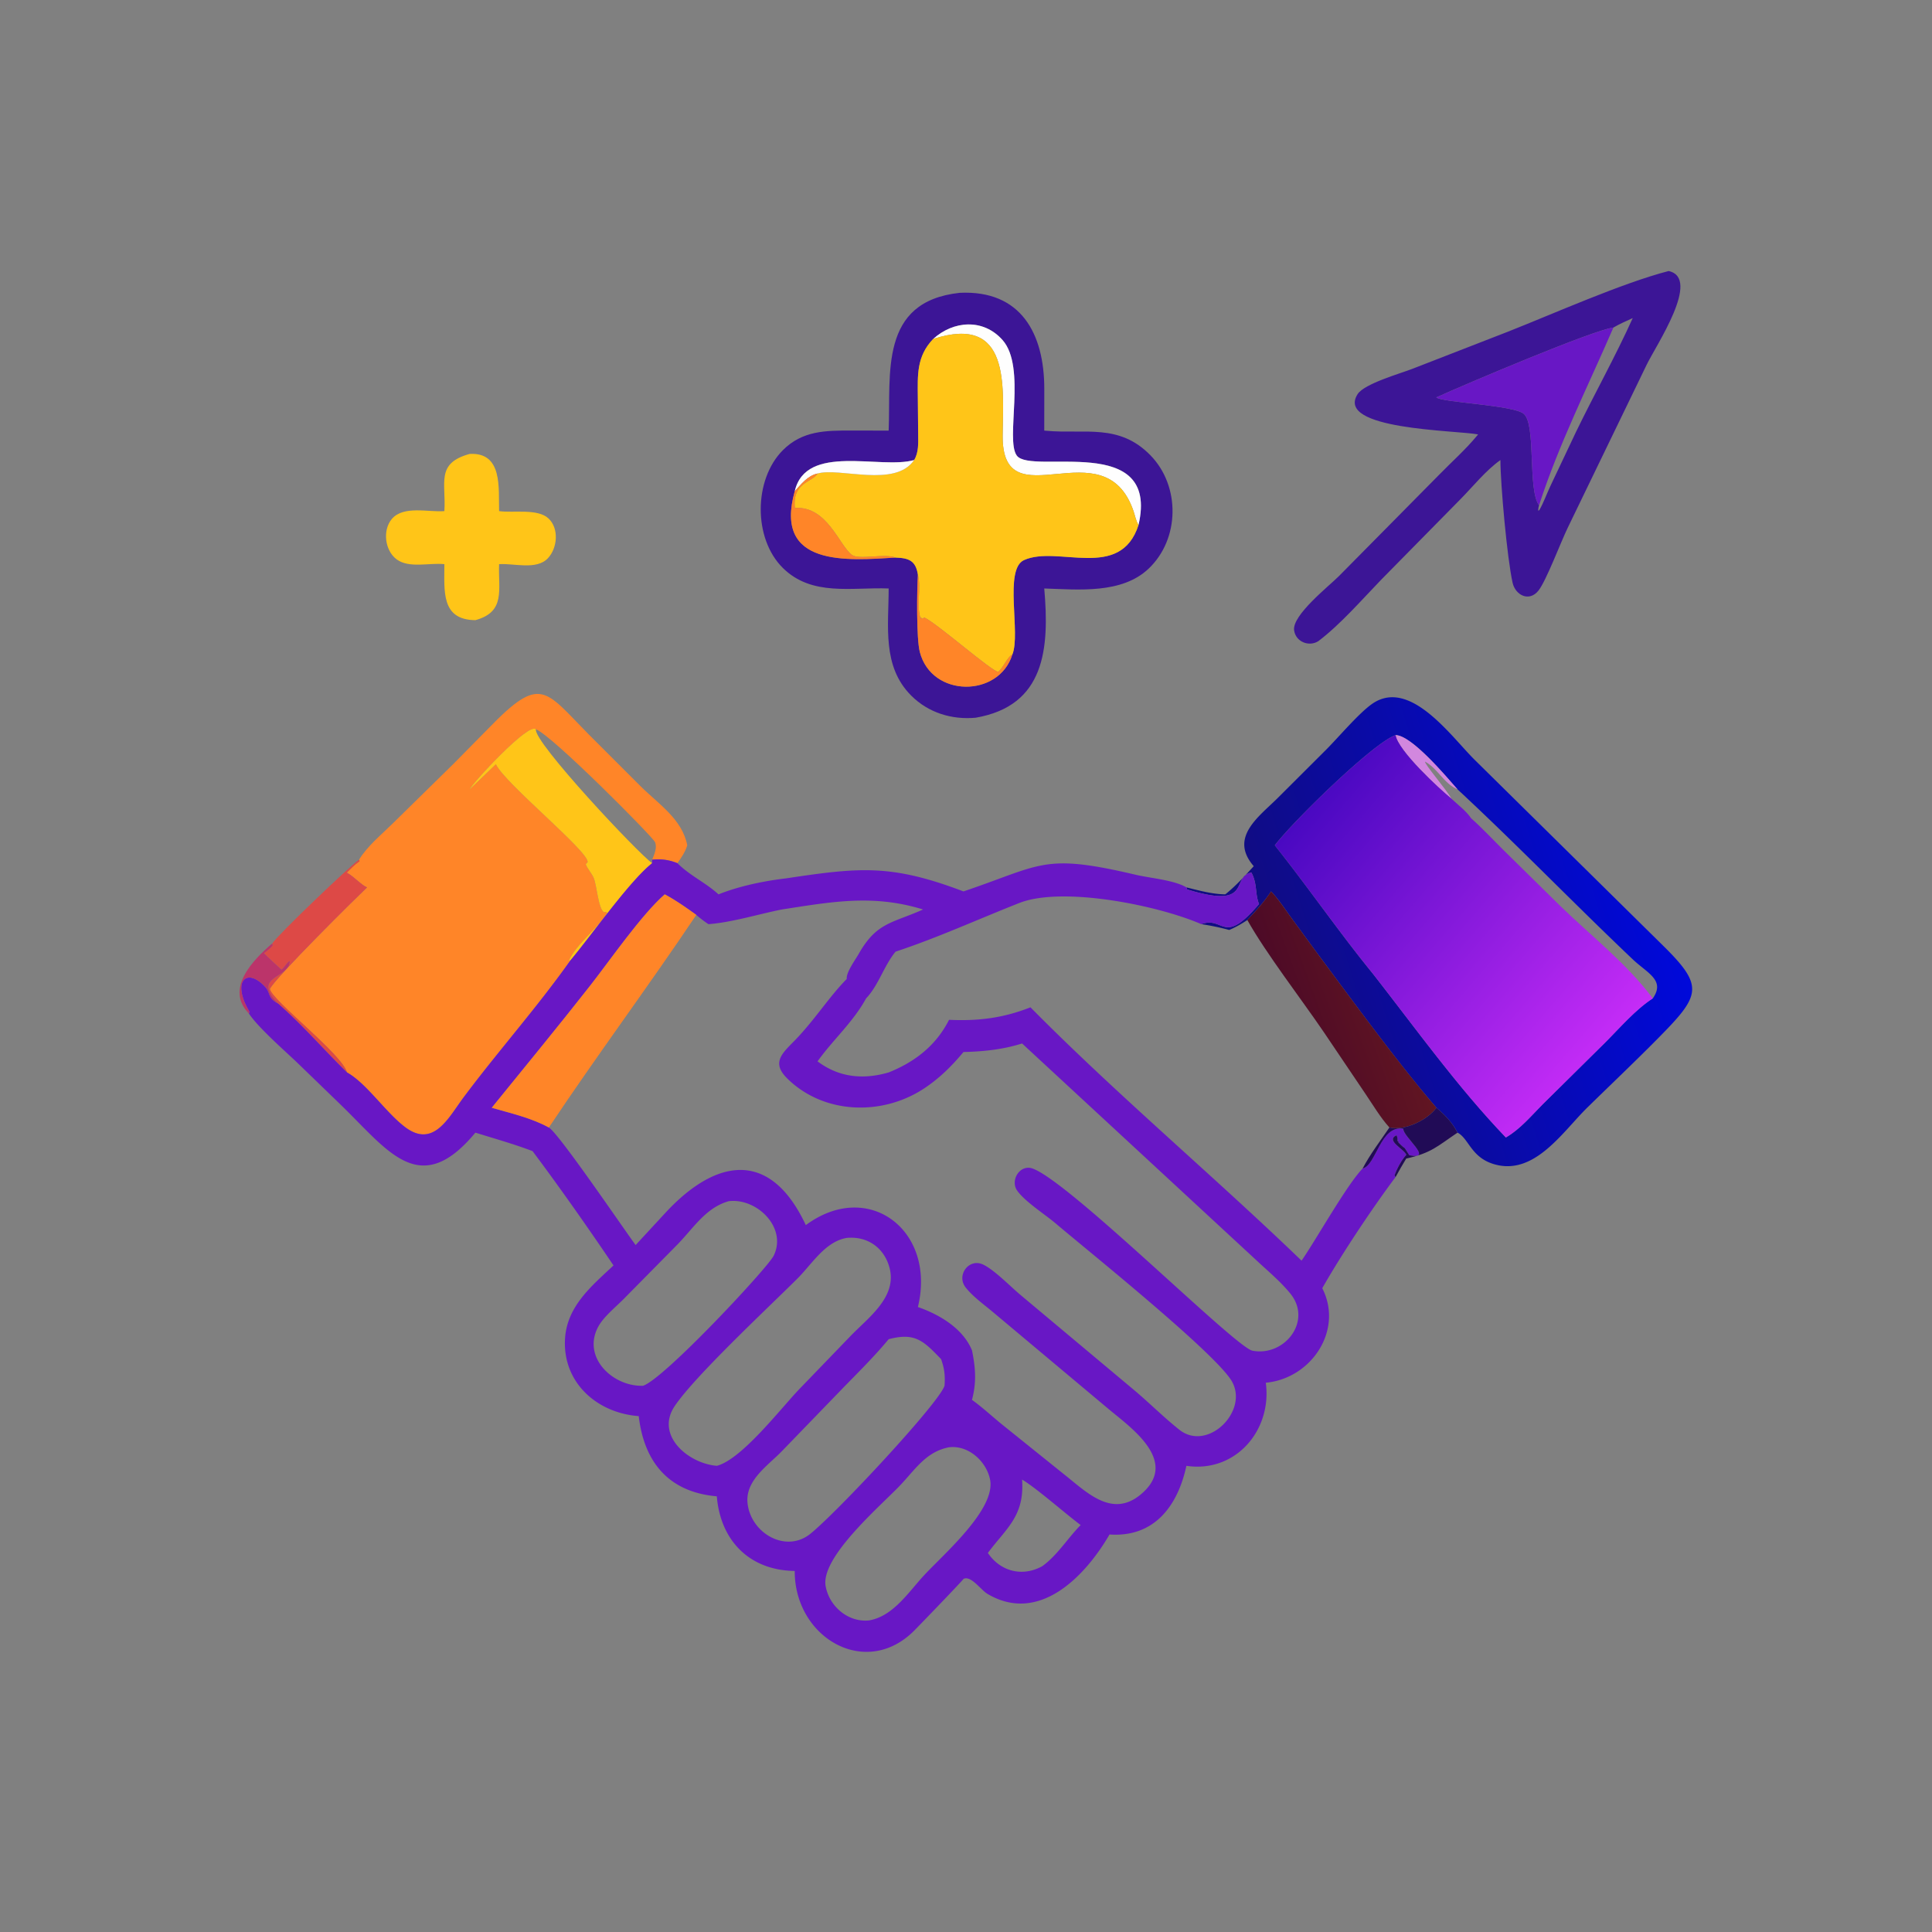 <svg xmlns="http://www.w3.org/2000/svg" width="1024" height="1024"><rect width="100%" height="100%" fill="#808080" stroke="none"/><path fill="#3C1596" d="M783.424 230.246c-11.594-2.232-76.034-2.44-63.846-21.366 3.58-5.56 22.89-10.98 29.058-13.411l50.36-19.573c24.054-9.469 60.902-25.941 85.42-32.244 17.48 3.814-6.836 39.611-11.714 49.802l-41.792 86.314c-3.72 7.672-11.396 28.082-15.476 33.232-4.958 6.254-12.252 2.444-13.728-4.124-2.88-12.81-6.454-52.328-6.452-65.038-7.804 5.54-14.422 13.9-21.17 20.734l-42.05 42.712c-10.168 10.518-21.664 23.756-33.284 32.532-4.95 3.178-12.072.364-12.856-5.802-1.026-8.064 18.584-23.426 23.786-28.688l52.648-53.244c6.818-7.012 14.406-13.712 20.618-21.25l.478-.586zm71.704-56.636c-10.996 1.373-78.832 30.21-93.872 37.022 3.172 2.734 40.82 4.038 46.342 8.682 6.718 5.652 1.96 40.102 8.124 48.526-.322.97-.424 1.784-.48 2.804l.61-.228c2.318-4.032 3.838-8.444 5.808-12.644l13.594-28.716c9.81-20.25 20.864-39.947 30.132-60.465-3.498 1.557-6.938 3.105-10.258 5.02zm-384.12 54.62c1.216-30.142-5.2-68.419 37.668-73.03 32.578-1.546 44.8 21.753 44.822 50.846l-.022 22.184 1 .082c20.586 1.882 38.604-4.074 55.288 13.008 15.924 16.304 15.616 44.416-1.03 60.136-14.19 13.4-36.99 11.056-55.258 10.448 2.784 31.834.476 62.14-36.362 68.506-12.648 1.152-25.054-2.608-34.18-11.754-15.504-15.534-11.924-36.778-11.926-56.752-19.542-.756-40.674 4.372-56.106-10.9-15.708-15.544-15.504-46.842.05-62.416 10.356-10.37 22.678-10.418 36.45-10.394l19.606.036zm23.586-48.572c-8.852 9.249-8.228 19.145-8.126 31.008l.182 19.602c.032 4.556.334 9.55-2.14 13.57-17.818 5.106-57.388-9.168-63.282 16.546-11.32 40.272 27.914 36.674 53.448 35.15 7.096.212 10.69 1.676 11.826 9.032-.524 8.502-.822 33.798 1.002 40.928 6.256 24.458 42.032 24.292 49.064 1.402 4.572-11.036-4.608-45.134 6.168-50.032 17.8-8.088 51.086 11.284 60.698-18.598 11.428-49.39-56.788-26.296-64.512-36.796-6.232-8.472 5.212-46.784-7.53-61.217-10.2-11.554-26.066-10.352-36.798-.595z"/><path fill="#FEFEFE" d="M494.594 179.658c10.732-9.757 26.598-10.959 36.798.595 12.742 14.433 1.298 52.745 7.53 61.217 7.724 10.5 75.94-12.594 64.512 36.796-1.346-2.162-1.812-4.92-2.632-7.328-15.508-45.472-69.864 6.286-69.374-40.204.276-26.292 4.288-64.424-36.834-51.076z"/><path fill="#6817C5" d="M815.722 267.84c-6.164-8.424-1.406-42.874-8.124-48.526-5.522-4.644-43.17-5.948-46.342-8.682 15.04-6.812 82.876-35.649 93.872-37.022-13.414 31.124-29.01 61.912-39.406 94.23z"/><path fill="#FFC518" d="M484.51 243.838c2.474-4.02 2.172-9.014 2.14-13.57l-.182-19.602c-.102-11.863-.726-21.76 8.126-31.008 41.122-13.348 37.11 24.784 36.834 51.076-.49 46.49 53.866-5.268 69.374 40.204.82 2.408 1.286 5.166 2.632 7.328-9.612 29.882-42.898 10.51-60.698 18.598-10.776 4.898-1.596 38.996-6.168 50.032-2.796 1.38-4.662 6.962-7.486 9.168-3.178.066-32.088-25.394-39.084-28.736l-1.278.608-.738-.882.068 1.058c-2.644-7.162.372-15.958-1.548-23.546-1.136-7.356-4.73-8.82-11.826-9.032-5.804-2.362-19.42 1.416-23.204-1.458-6.76-5.136-13.14-26.022-30.2-24.838-1.328-13.742 9.068-13.366 12.046-18.272 11.738-3.35 41.11 7.732 51.192-7.128zm-248.982 27.06c.988-14.91-4.748-25.35 13.414-30.304 17.636-.958 15.228 18.194 15.59 30.304 7.55 1.088 20.424-1.514 26.206 3.912 5.678 5.328 4.712 15.75-.382 21.108-6.072 6.388-18.03 2.536-25.824 3.106-.546 13.466 3.65 25.236-12.564 29.672-18.336-.146-16.432-15.524-16.44-29.672-7.702-.894-18.66 2.382-25.308-2.558-6.24-4.634-7.584-15.442-2.536-21.404 6.158-7.268 19.516-3.48 27.844-4.164z"/><path fill="#FEFEFE" d="M421.228 260.384c5.894-25.714 45.464-11.44 63.282-16.546-10.082 14.86-39.454 3.778-51.192 7.128-5.25 1.156-8.66 5.606-12.09 9.418z"/><path fill="#FF8528" d="M421.228 260.384c3.43-3.812 6.84-8.262 12.09-9.418-2.978 4.906-13.374 4.53-12.046 18.272 17.06-1.184 23.44 19.702 30.2 24.838 3.784 2.874 17.4-.904 23.204 1.458-25.534 1.524-64.768 5.122-53.448-35.15zm65.274 44.182c1.92 7.588-1.096 16.384 1.548 23.546l-.068-1.058.738.882 1.278-.608c6.996 3.342 35.906 28.802 39.084 28.736 2.824-2.206 4.69-7.788 7.486-9.168-7.032 22.89-42.808 23.056-49.064-1.402-1.824-7.13-1.526-32.426-1.002-40.928zm-202.434 82.022c-3.554-4.28-34.094 28.924-35.126 31.79 4.678-4.374 9.214-8.916 13.878-13.312 4.816 10.228 49.85 46.712 48.608 51.956l-.966 1.01c.99 2.596 2.894 4.49 4.072 6.948 1.832 3.82 2.43 16.38 5.534 18.486l1.268-.122.47.476c-5.484 8.926-15.566 15.592-20.264 25.184l.72.118c-17.702 25.02-38.248 47.996-56.596 72.574-7.782 10.428-15.746 26.902-30.668 15.896-10.428-7.694-20.52-23.292-31.068-29.18-2.8-9.902-39.79-38.114-40.892-44.246 3.108-6.264 45.405-48.032 51.503-53.834-2.762-1.064-6.925-5.65-10.158-7.462l-.611-.338c2.154-2.166 4.272-4.33 6.803-6.064l-.267-.814c4.312-7.144 12.116-13.526 18.058-19.398l32.098-31.504 18.638-18.9c27.432-28.316 29.574-20.288 52.64 3.09l27.476 27.47c9.574 9.594 22.354 17.602 25.05 31.62-1.08 3.542-3.096 6.468-5.22 9.466-4.404-1.78-8.682-2.376-13.386-1.844 1.092-2.788 2.792-6.346 1.496-9.324-1.29-2.97-55.238-57.252-63.09-59.742z"/><defs><linearGradient id="a" gradientUnits="userSpaceOnUse" x1="341.25" y1="260.489" x2="437.893" y2="230.069"><stop offset="0" stop-color="#100C84"/><stop offset="1" stop-color="#0009DA"/></linearGradient></defs><path fill="url(#a)" transform="scale(2)" d="M318.363 244.91c6.01-2.246 5.757 5.971 15.291-5.339-1.11-2.769-.389-5.262-2.013-8.337-5.623 1.076.531 9.905-17.003 4.484l-.226-.552c3.431.843 6.744 1.781 10.297 1.85 2.783-2.218 5.144-4.857 7.545-7.469l-.223-.266c-6.184-7.461 1.59-12.85 6.554-17.78l12.835-12.807c3.308-3.31 8.647-9.667 12.202-12.155 10.071-7.047 21.115 8.902 27.285 14.927l49.709 49.022c11.205 11.012 10.067 13.27-1.48 24.935-6.065 6.126-12.309 12.05-18.468 18.08-6.584 6.447-14.119 18.336-24.946 14.951-5.909-1.848-6.481-6.756-9.461-8.295-1.393-2.698-3.295-4.659-5.595-6.596-10.214-11.838-22.07-28.161-31.468-40.783l-7.252-9.902c-1.625-2.247-3.17-4.652-5.1-6.644-1.819 2.757-4.015 5.2-6.289 7.584-1.569 1.029-3.073 1.909-4.807 2.637a65.031 65.031 0 00-7.387-1.545zm51.475-50.093c-5.77 1.942-27.046 22.681-32 29.199 8.846 11.119 17.119 23.165 25.991 34.027 11.391 14.57 22.42 30.021 35.239 43.4 3.856-2.251 6.742-5.762 9.866-8.896l16.233-16.044c3.917-3.89 8.242-8.967 12.836-11.917 3.385-4.83-1.427-6.672-5.299-10.345-15.65-14.842-30.625-30.369-46.443-45.052-2.941-3.341-12.158-14.363-16.423-14.372z"/><path fill="#FFC518" d="M284.068 386.588c-1.594 6.348 54.216 65.84 61.594 70.91-11.966 9.43-32.282 38.424-43.4 51.624l-.72-.118c4.698-9.592 14.78-16.258 20.264-25.184l-.47-.476-1.268.122c-3.104-2.106-3.702-14.666-5.534-18.486-1.178-2.458-3.082-4.352-4.072-6.948l.966-1.01c1.242-5.244-43.792-41.728-48.608-51.956-4.664 4.396-9.2 8.938-13.878 13.312 1.032-2.866 31.572-36.07 35.126-31.79z"/><path fill="#D287DE" d="M739.676 389.634c8.53.018 26.964 22.062 32.846 28.744-7.234-3.042-10.46-11.062-17.214-14.712-.462 1.18 10.926 14.288 14.072 19.738-6.766-5.528-28.268-25.398-29.704-33.77z"/><defs><linearGradient id="b" gradientUnits="userSpaceOnUse" x1="345.553" y1="214.75" x2="422.812" y2="281.135"><stop offset="0" stop-color="#4908C1"/><stop offset="1" stop-color="#C52CF7"/></linearGradient></defs><path fill="url(#b)" transform="scale(2)" d="M337.838 224.016c4.954-6.518 26.23-27.257 32-29.199.718 4.186 11.469 14.121 14.852 16.885 1.602 1.52 3.964 3.3 5.154 5.131 2.893 2.565 5.561 5.435 8.306 8.159l15.28 15.038c8.249 8.021 17.652 15.28 24.573 24.556-4.594 2.95-8.919 8.027-12.836 11.917l-16.233 16.044c-3.124 3.134-6.01 6.645-9.866 8.896-12.819-13.379-23.848-28.83-35.239-43.4-8.872-10.862-17.145-22.908-25.991-34.027z"/><path fill="#DD4946" d="M144.281 500.06c3.235-4.85 41.217-41.146 46.027-44.406l.267.814c-2.531 1.734-4.649 3.898-6.803 6.064l.61.338c3.234 1.812 7.397 6.398 10.159 7.462-6.098 5.802-48.395 47.57-51.503 53.834 1.102 6.132 38.092 34.344 40.892 44.246-12.397-12.098-23.016-24.598-36.505-36.504-14.526-14.846 6.025-13.044 6.16-22.54-1.752.878-2.65 3.348-4.4 4.568-.002 0-8.73-7.902-9.26-8.802 1.699-1.252 3.299-2.35 4.583-4.052l-.227-1.022z"/><path fill="#6817C5" d="M345.662 455.654c4.704-.532 8.982.064 13.386 1.844 6.458 6.522 14.96 10.298 21.78 16.534 11.08-4.426 24.054-7.096 35.916-8.498 38.984-5.846 55.578-7.61 93.918 6.934 41.896-14.132 42.078-20.396 91.382-8.804 7.506 1.764 20.444 2.82 26.78 6.668l.452 1.104c35.068 10.842 22.76-6.816 34.006-8.968 3.248 6.15 1.806 11.136 4.026 16.674-19.068 22.62-18.562 6.186-30.582 10.678-23.436-10.156-73.794-20.152-96.492-11.21-21.834 8.604-43.246 18.406-65.558 25.784-6.122 7.368-9.014 17.874-15.628 24.778-7.024 12.782-17.482 21.818-25.73 33.362 11.454 8.64 24.346 9.752 37.69 5.878 13.928-5.566 25.166-14.316 32.008-27.888 15.384.73 28.796-.936 43.156-6.63 45.412 45.982 96.786 89.088 143.69 134.282 7.878-11.418 23.95-40.14 32.356-48.832 7.386-1.906 9.316-23.138 21.58-21.114-.476 4.054 16.602 16.736 3.168 14.092-4.346-6.804-.578-1.374-6.012-7.016l.556.08-.822-.65c.104-1.14-.038-1.942-.484-3.018-6.114 2.774 4.254 7.41 5.188 10.382-2.5 2.596-5.076 7.518-6.216 10.808l.5.978c-12.14 16.148-28.822 41.216-38.844 58.89 11.392 22.3-5.876 47.912-29.938 50.092 3.434 25.006-15.874 47.948-42.07 44.044-4.628 21.44-17.154 38.032-40.746 36.39-12.98 22.324-37.418 47.718-64.764 31.436-3.412-2.032-8.794-9.938-12.652-7.872-.226.662-23.67 24.952-26.148 27.432-25.828 25.844-63.432 3.558-63.286-31.67-23.872-.294-39.358-15.974-41.296-39.548-25.206-2.206-38.494-17.768-41.384-42.512-21.64-1.594-39.818-17.136-39.122-39.878.548-17.85 13.7-28.694 25.752-39.98-13.266-19.684-28.744-41.706-42.906-60.602-9.972-3.78-20.136-6.62-30.304-9.79-29.508 35.536-46.186 9.588-71.373-14.784l-23.151-22.4c-6.917-6.562-20.665-18.616-25.498-25.924l.189-1.038-.9-1.674c-8.07-14.854-.188-21.894 9.452-11.302 2.593 2.848 1.183 5.512 6.13 8.368l.608.344c13.489 11.906 24.108 24.406 36.505 36.504 10.548 5.888 20.64 21.486 31.068 29.18 14.922 11.006 22.886-5.468 30.668-15.896 18.348-24.578 38.894-47.554 56.596-72.574 11.118-13.2 31.434-42.194 43.4-51.624v-1.844zm143.588 26.39c-26.508-8.188-48.458-4.068-74.852 0-12.238 2.42-26.734 6.92-38.926 7.776a59.643 59.643 0 01-6.416-4.91c-5.354-3.842-10.902-7.782-16.728-10.878-12.218 10.634-29.08 35.048-39.362 48.168-17.13 21.858-34.84 43.344-52.318 64.926 10.136 2.94 20.978 5.374 30.266 10.478 5.466 3.362 39.712 53.844 45.984 62.3l16.424-17.778c26.482-28.16 54.986-32.956 73.774 7.21 33.39-24.66 69.262 3.05 59.406 43.414 11.288 3.904 23.842 11.262 28.664 22.932 1.9 9.318 2.478 16.986 0 26.27 5.436 3.894 10.48 8.594 15.67 12.828l33.16 26.658c11.848 9.334 25.216 23.298 40.448 10.79 21.228-17.43-5.134-35.57-16.676-45.252l-61.92-51.91c-4.684-3.908-10.186-7.848-13.998-12.638-5.15-6.466 1.682-15.73 9.154-12.216 6.058 2.848 14.498 11.646 19.954 16.194l60.772 50.886c7.824 6.632 15.412 14.206 23.372 20.514 15.114 11.976 37.306-10.286 27.542-26.12-9.5-15.408-76.888-69.444-92.994-83.142-5.82-4.95-16.322-11.586-20.51-17.468-3.88-5.45 1.44-14.212 8.262-11.696 20.028 7.39 107.402 94.772 116.408 96.512 16.992 3.282 31.94-15.702 20.088-30.28-4.81-5.918-10.78-11.004-16.382-16.154L541.722 553.066c-10.26 3.226-20.368 4.262-31.06 4.524-6.364 7.636-13.032 14.226-21.412 19.66-22.002 14.218-52.522 13.364-71.808-5.454-8.044-7.848-3.968-12.532 2.624-19.128 11.234-11.242 18.894-23.824 28.732-33.806-.426-3.44 4.634-10.278 6.272-13.174 9.414-16.658 17.396-16.25 33.576-23.374l.604-.27zm9.564 238.344c-9.37-9.746-13.842-14.292-27.806-10.58-7.502 9.048-15.928 17.368-24.13 25.778l-32.154 33.242c-7.548 7.914-19.89 15.704-18.494 28.034 1.792 15.83 20.344 26.572 33.342 16.032 14.42-11.694 67.992-69.092 71.044-78.41.424-5.28-.064-9.144-1.802-14.096zm-112.626-83.726c-12.09 3.476-18.49 14.032-26.876 22.696l-28.62 29.004c-4.304 4.384-10.836 9.566-13.684 14.94-8.592 16.204 7.852 31.726 23.828 31.182 11.276-3.73 66.05-62.49 69.208-68.886 7.348-14.888-8.9-30.806-23.856-28.936zm62.61 19.452c-11.418 1.946-18.372 13.77-26.006 21.406-14.828 14.832-54.26 51.514-65.178 67.716-10.456 15.522 7.144 30.446 22.318 31.676 13.142-3.362 33.902-30.412 43.752-40.686l27.176-28.176c9.476-9.804 24.838-20.702 20.554-36.302-2.912-10.6-11.818-16.654-22.616-15.634zm54.218 110.966c-12.39 2.396-17.984 11.936-26.312 20.588-10.678 11.092-41.884 37.844-39.09 53.074 1.972 10.76 11.968 19.242 23.004 18.108 12.936-2.22 21.016-15.212 29.394-24.162 10.702-11.432 37.932-35.02 34.74-50.538-1.998-9.706-11.508-18.294-21.736-17.07zm38.706 17.132c1.39 19.332-8.298 25.688-18.138 38.878 6.668 9.888 18.398 12.824 28.844 7.01 7.99-5.75 13.434-14.794 20.346-21.796-7.796-5.782-23.9-19.964-31.052-24.092z"/><defs><linearGradient id="c" gradientUnits="userSpaceOnUse" x1="368.557" y1="262.208" x2="341.531" y2="272.032"><stop offset="0" stop-color="#611522"/><stop offset="1" stop-color="#4D0A27"/></linearGradient></defs><path fill="url(#c)" transform="scale(2)" d="M330.557 243.818c2.274-2.384 4.47-4.827 6.289-7.584 1.93 1.992 3.475 4.397 5.1 6.644l7.252 9.902c9.398 12.622 21.254 28.945 31.468 40.783-2.383 3.246-8.273 6.143-12.457 5.239-2.41-2.67-4.333-5.942-6.352-8.921l-11.131-16.499c-5.952-8.736-15.209-20.717-20.169-29.564z"/><path fill="#FF8528" d="M352.328 474.032c5.826 3.096 11.374 7.036 16.728 10.878-25.444 37.964-52.798 74.634-78.142 112.694-9.288-5.104-20.13-7.538-30.266-10.478 17.478-21.582 35.188-43.068 52.318-64.926 10.282-13.12 27.144-37.534 39.362-48.168z"/><path fill="#BB346A" d="M131.946 537.21c-12.909-13.088 2.221-28.478 12.335-37.15l.227 1.022c-1.284 1.702-2.884 2.8-4.583 4.052.53.9 9.258 8.802 9.26 8.802 1.75-1.22 2.648-3.69 4.4-4.568-.135 9.496-20.686 7.694-6.16 22.54l-.608-.344c-4.947-2.856-3.537-5.52-6.13-8.368-9.64-10.592-17.523-3.552-9.452 11.302l.9 1.674-.189 1.038z"/><path fill="#210B56" d="M761.332 587.126c4.6 3.874 8.404 7.796 11.19 13.192-10.888 7.346-13.872 10.784-27.196 13.742-1.954 3.242-3.854 6.492-5.65 9.826l-.5-.978c1.14-3.29 3.716-8.212 6.216-10.808-.934-2.972-11.302-7.608-5.188-10.382.446 1.076.588 1.878.484 3.018l.822.65-.556-.08c5.434 5.642 1.666.212 6.012 7.016 13.434 2.644-3.644-10.038-3.168-14.092-12.264-2.024-14.194 19.208-21.58 21.114 3.916-7.504 9.432-14.734 14.2-21.74 8.368 1.808 20.148-3.986 24.914-10.478z"/></svg>